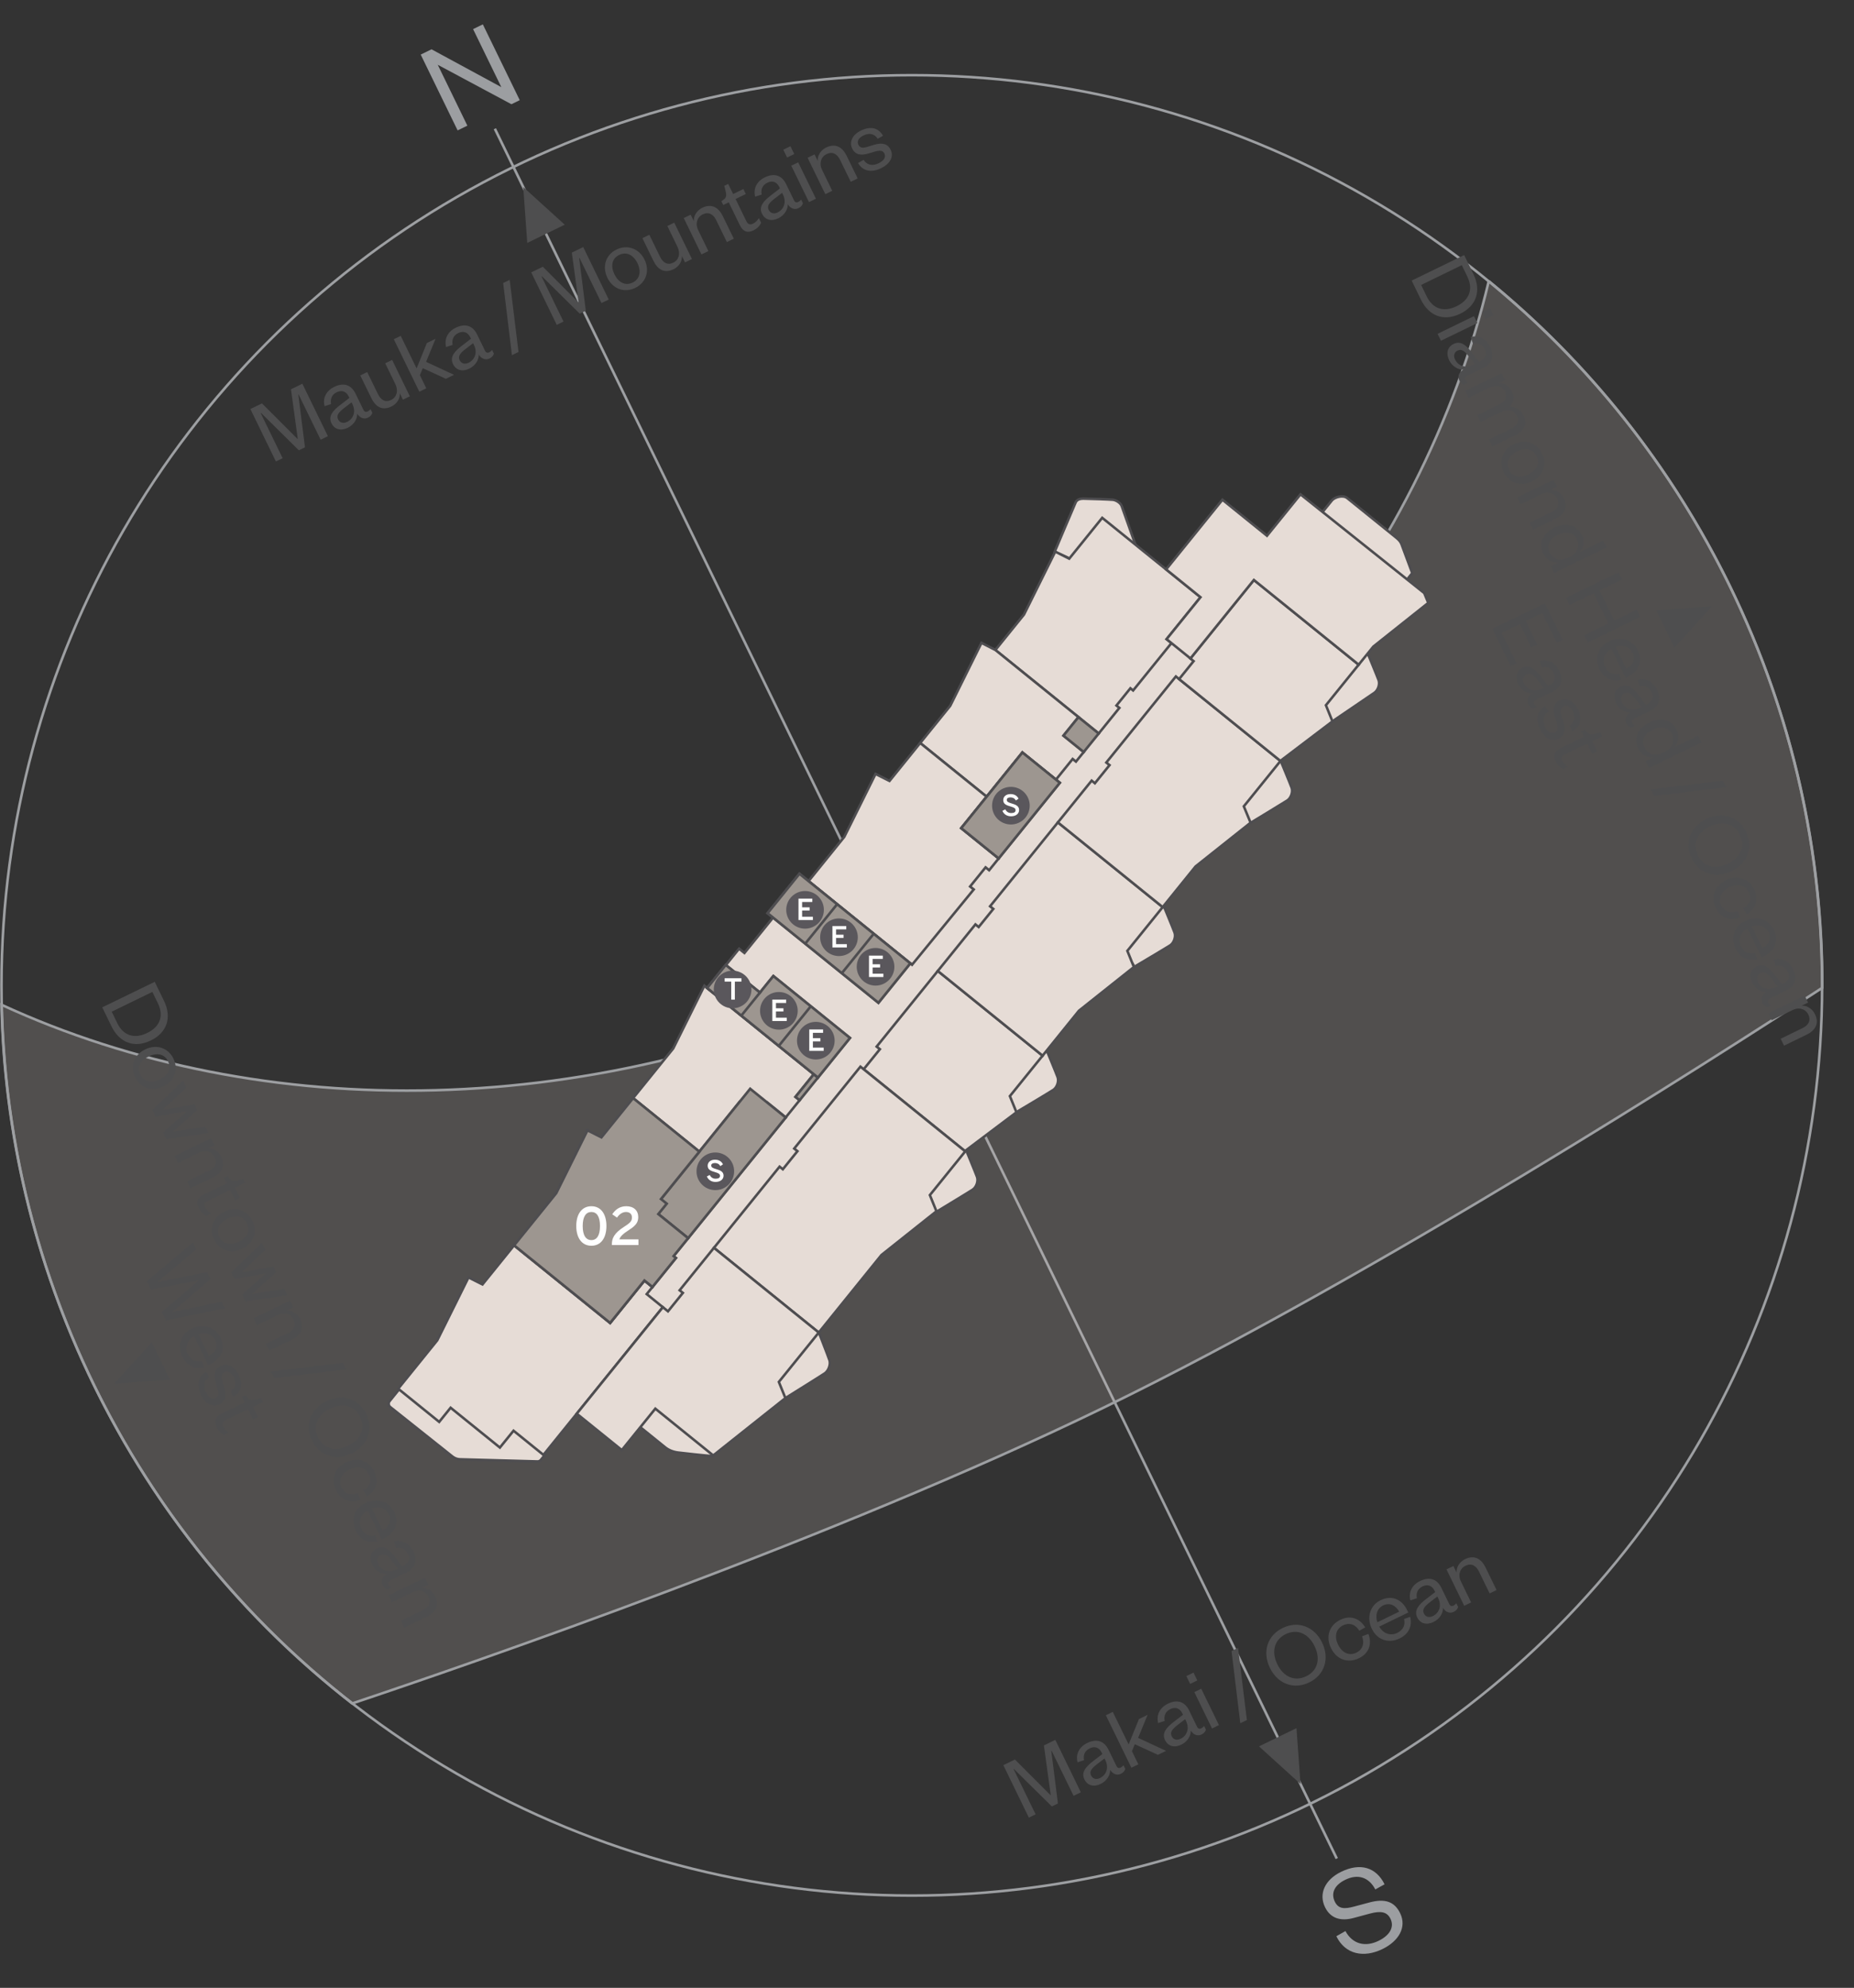 <?xml version="1.0" encoding="UTF-8"?><svg xmlns="http://www.w3.org/2000/svg" viewBox="0 0 720.35 772.44"><rect x="0" y="0" width="720.35" height="772.44" fill="#333333" stroke="none"/><g id="h"><circle cx="354.27" cy="382.9" r="353.69" style="fill:none; stroke:#9d9fa2; stroke-miterlimit:10;"/><line x1="192.27" y1="50.02" x2="519.39" y2="722.2" style="fill:none; stroke:#9d9fa2; stroke-miterlimit:10;"/><path d="m578.44,109.24c-25.71,108.39-106.74,210.62-226.49,268.9-119.75,58.28-250.19,58.96-351.35,12.31,1.03,49.57,12.52,99.72,35.64,147.22,24.46,50.26,59.27,92.11,100.59,124.26,45.76-15.32,187.59-64.15,292.1-115.01,105.07-51.13,237.57-136.01,279.08-163.07.18-52.33-11.27-105.5-35.72-155.73-23.12-47.51-55.49-87.5-93.86-118.89Z" style="fill:#c8c0bb; opacity:.2;"/><path d="m578.44,109.24c-25.71,108.39-106.74,210.62-226.49,268.9-119.75,58.28-250.19,58.96-351.35,12.31,1.03,49.57,12.52,99.72,35.64,147.22,24.46,50.26,59.27,92.11,100.59,124.26,45.76-15.32,187.59-64.15,292.1-115.01,105.07-51.13,237.57-136.01,279.08-163.07.18-52.33-11.27-105.5-35.72-155.73-23.12-47.51-55.49-87.5-93.86-118.89Z" style="fill:none; stroke:#9d9fa2; stroke-miterlimit:10;"/><path d="m198.97,535.88l-43.34,3.31-4.26,5.27c-.56.7-.45,1.72.25,2.28l24.19,19.25c.83.66,1.86,1.04,2.92,1.07l30.11.83c.5.01.99-.21,1.3-.6l1.93-2.39-13.11-29.02Z" style="fill:#e6dcd6; stroke:#4e4d50; stroke-miterlimit:10; stroke-width:.98px;"/><path d="m441.39,212.32s-5.14-14.43-5.57-15.67-2.2-2.33-3.44-2.45-8.97-.39-10.19-.39c-1.22,0-3.46-.37-4.3,1.5-.84,1.86-8.1,19.07-8.1,19.07l14.87,6.74,16.73-8.8Z" style="fill:#e6dcd6; stroke:#4e4d50; stroke-miterlimit:10; stroke-width:.98px;"/><path d="m546.12,225.91l2.59-3.21s-3.76-10.11-4.11-11.06c-.34-.94-.85-1.68-2.05-2.65-1.2-.97-17.45-14.1-19.12-15.45-1.67-1.35-4.92-.33-5.95.94-1.03,1.27-5.24,6.48-5.24,6.48l33.88,24.95Z" style="fill:#e6dcd6; stroke:#4e4d50; stroke-miterlimit:10; stroke-width:.98px;"/><path d="m305.19,543.26s13.77-8.58,15.25-9.59c1.48-1.01,2.37-3.48,1.83-5.13-.54-1.65-4.34-11.34-4.34-11.34l-21.2,18.56,8.47,7.51Z" style="fill:#e6dcd6; stroke:#4e4d50; stroke-miterlimit:10; stroke-width:.98px;"/><path d="m363.96,470.81s12.54-7.59,13.97-8.54,2.25-3.32,1.68-4.94c-.57-1.61-4.53-11.12-4.53-11.12l-20.37,17.53,9.25,7.06Z" style="fill:#e6dcd6; stroke:#4e4d50; stroke-miterlimit:10; stroke-width:.98px;"/><path d="m394.96,432.13s12.87-7.66,14.29-8.61c1.43-.95,2.25-3.32,1.68-4.94-.57-1.61-4.53-11.12-4.53-11.12l-20.37,17.53,8.92,7.14Z" style="fill:#e6dcd6; stroke:#4e4d50; stroke-miterlimit:10; stroke-width:.98px;"/><path d="m440.18,374.64l.5,1.08s12.58-7.45,14-8.39c1.43-.95,2.25-3.32,1.68-4.94-.57-1.61-4.53-11.12-4.53-11.12l-20.37,17.53,8.71,5.84Z" style="fill:#e6dcd6; stroke:#4e4d50; stroke-miterlimit:10; stroke-width:.98px;"/><path d="m485.81,319.8s12.94-7.82,14.36-8.76,2.25-3.32,1.68-4.94-4.53-11.12-4.53-11.12l-20.37,17.53,8.86,7.29Z" style="fill:#e6dcd6; stroke:#4e4d50; stroke-miterlimit:10; stroke-width:.98px;"/><path d="m517.62,280.35s14.92-10.16,16.34-11.11c1.43-.95,2.25-3.32,1.68-4.94-.57-1.61-4.53-11.12-4.53-11.12l-20.37,17.53,6.87,9.63Z" style="fill:#e6dcd6; stroke:#4e4d50; stroke-miterlimit:10; stroke-width:.98px;"/><path d="m246.49,552.74l11.96,9.67c1.28,1.03,2.94,1.75,4.96,2.02,1.69.22,10.6,1.2,13.32,1.39.54.04.67-1.17.67-1.17l-23.84-23.72-7.07,11.82Z" style="fill:#e6dcd6; stroke:#4e4d50; stroke-miterlimit:10; stroke-width:.98px;"/><polygon points="302.22 354.25 289.24 370.32 287.17 368.64 274.79 383.96 235.96 509.21 258.48 530.9 487.4 255.67 433.84 228.59 322.25 344.67 302.22 354.25" style="fill:#e6dcd6; stroke:#4e4d50; stroke-miterlimit:10; stroke-width:.98px;"/><rect x="249.26" y="443.23" width="60.3" height="17.75" transform="translate(-247.83 385.19) rotate(-51.05)" style="fill:#e6dcd6; stroke:#4e4d50; stroke-miterlimit:10; stroke-width:.98px;"/><polygon points="175.08 547.02 194.23 562.5 199.53 555.95 211.15 565.35 257.54 507.95 251.27 502.87 253.5 500.11 250.39 497.59 237.07 514.07 199.75 483.9 187.46 499.11 182.03 496.38 169.89 520.83 154.7 539.63 170.64 552.52 175.08 547.02" style="fill:#e6dcd6; stroke:#4e4d50; stroke-miterlimit:10; stroke-width:.98px;"/><polygon points="250.39 497.59 253.5 500.11 262.62 488.83 261.72 488.1 267.36 481.13 255.79 471.77 259.06 467.73 256.83 465.92 271.72 447.51 245.98 426.7 233.67 441.94 228.25 439.21 216.11 463.66 199.74 483.91 237.06 514.08 250.39 497.59" style="fill:#e6dcd6; stroke:#4e4d50; stroke-miterlimit:10; stroke-width:.98px;"/><polygon points="273.67 383.05 261.58 407.41 245.98 426.7 271.72 447.51 287.37 428.14 294.03 433.53 298.14 428.44 305.28 434.21 310.68 427.53 309.07 426.23 316.19 417.42 273.67 383.05" style="fill:#e6dcd6; stroke:#4e4d50; stroke-miterlimit:10; stroke-width:.98px;"/><polygon points="434.92 275.08 433.78 274.15 439.2 267.45 440.26 268.31 455.15 249.9 453.26 248.37 466.44 232.06 428.25 201.22 415.43 217.09 410 214.36 397.86 238.81 386.74 252.57 426.89 285.02 434.92 275.08" style="fill:#e6dcd6; stroke:#4e4d50; stroke-miterlimit:10; stroke-width:.98px;"/><polygon points="397.23 292.41 410.28 302.95 416.77 294.92 418.05 295.95 421.07 292.22 413.2 285.86 419.02 278.66 386.74 252.57 381.34 249.81 369.2 274.27 357.53 288.71 383.35 309.58 397.23 292.41" style="fill:#e6dcd6; stroke:#4e4d50; stroke-miterlimit:10; stroke-width:.98px;"/><polygon points="357.52 288.72 345.6 303.46 340.18 300.74 328.04 325.19 314.14 342.39 354.36 374.9 378.34 345.62 376.92 344.48 382.94 337.03 384.32 338.15 388.03 333.57 373.47 321.8 383.35 309.59 357.52 288.72" style="fill:#e6dcd6; stroke:#4e4d50; stroke-miterlimit:10; stroke-width:.98px;"/><polygon points="340.61 406.69 341.87 407.7 335.58 415.49 374.92 447.29 394.93 432.22 392.38 425.93 405.08 410.23 364.37 377.3 340.61 406.69" style="fill:#e6dcd6; stroke:#4e4d50; stroke-miterlimit:10; stroke-width:.98px;"/><polygon points="384.68 352.17 385.94 353.19 380.25 360.23 378.99 359.21 364.37 377.3 405.09 410.22 419.2 392.76 440.56 375.77 438.02 369.48 451.75 352.49 411.03 319.57 384.68 352.17" style="fill:#e6dcd6; stroke:#4e4d50; stroke-miterlimit:10; stroke-width:.98px;"/><polygon points="308.58 446.31 309.84 447.33 304.16 454.36 302.9 453.34 277.39 484.89 318.12 517.81 342.48 487.67 363.84 470.68 361.29 464.39 375.03 447.4 334.31 414.48 308.58 446.31" style="fill:#e6dcd6; stroke:#4e4d50; stroke-miterlimit:10; stroke-width:.98px;"/><polygon points="429.84 296.31 431.1 297.32 425.41 304.36 424.15 303.34 411.03 319.57 451.75 352.49 464.53 336.68 485.9 319.69 483.27 313.33 497.51 295.71 456.87 262.86 429.84 296.31" style="fill:#e6dcd6; stroke:#4e4d50; stroke-miterlimit:10; stroke-width:.98px;"/><polygon points="462.51 255.89 463.76 256.91 458.13 263.88 497.48 295.68 517.71 280.32 515.17 274.04 527.89 258.3 487.18 225.36 462.51 255.89" style="fill:#e6dcd6; stroke:#4e4d50; stroke-miterlimit:10; stroke-width:.98px;"/><polygon points="264.06 501.38 265.32 502.4 259.54 509.56 257.55 507.95 224.09 549.34 241.6 563.49 254.62 547.38 277.12 565.57 305.16 543.28 302.61 536.99 318.12 517.81 277.39 484.89 264.06 501.38" style="fill:#e6dcd6; stroke:#4e4d50; stroke-miterlimit:10; stroke-width:.98px;"/><polygon points="505.29 192.09 492.27 208.18 474.96 194.19 453.08 221.26 466.44 232.07 453.26 248.37 462.53 255.86 487.18 225.37 527.9 258.28 533.58 251.26 554.94 234.27 553.36 230.45 505.29 192.09" style="fill:#e6dcd6; stroke:#4e4d50; stroke-miterlimit:10; stroke-width:.98px;"/><rect x="373.73" y="303.63" width="37.8" height="18.71" transform="translate(-97.6 421.58) rotate(-51.05)" style="fill:#e6dcd6; stroke:#4e4d50; stroke-miterlimit:10; stroke-width:.98px;"/><rect x="316.11" y="336.91" width="19.7" height="55.38" transform="translate(-162.5 388.89) rotate(-51.05)" style="fill:#e6dcd6; stroke:#4e4d50; stroke-miterlimit:10; stroke-width:.98px;"/><polygon points="295.27 385.7 281.98 374.96 274.74 383.92 317.8 418.73 330.24 403.33 300.47 379.27 295.27 385.7" style="fill:#e6dcd6; stroke:#4e4d50; stroke-miterlimit:10; stroke-width:.98px;"/><line x1="325.25" y1="351.37" x2="312.87" y2="366.69" style="fill:#e6dcd6; stroke:#4e4d50; stroke-miterlimit:10; stroke-width:.98px;"/><line x1="339.46" y1="362.86" x2="327.08" y2="378.17" style="fill:#e6dcd6; stroke:#4e4d50; stroke-miterlimit:10; stroke-width:.98px;"/><line x1="302.58" y1="406.42" x2="315.02" y2="391.03" style="fill:#e6dcd6; stroke:#4e4d50; stroke-miterlimit:10; stroke-width:.98px;"/><line x1="295.83" y1="385.01" x2="288.24" y2="394.4" style="fill:#e6dcd6; stroke:#4e4d50; stroke-miterlimit:10; stroke-width:.98px;"/><rect x="249.26" y="443.23" width="60.3" height="17.75" transform="translate(-247.83 385.19) rotate(-51.05)" style="fill:#9d9690; stroke:#4e4d50; stroke-miterlimit:10;"/><rect x="307.77" y="421.44" width="11.32" height="2.08" transform="translate(-212.16 400.65) rotate(-51.05)" style="fill:#9d9690; stroke:#4e4d50; stroke-miterlimit:10;"/><rect x="373.73" y="303.63" width="37.8" height="18.71" transform="translate(-97.6 421.58) rotate(-51.05)" style="fill:#9d9690; stroke:#4e4d50; stroke-miterlimit:10;"/><rect x="415.41" y="280.38" width="9.26" height="10.12" transform="translate(-66 432.67) rotate(-51.05)" style="fill:#9d9690; stroke:#4e4d50; stroke-miterlimit:10;"/><rect x="316.11" y="336.91" width="19.7" height="55.38" transform="translate(-162.5 388.89) rotate(-51.05)" style="fill:#9d9690; stroke:#4e4d50; stroke-miterlimit:10;"/><polygon points="295.27 385.7 281.98 374.96 274.74 383.92 317.8 418.73 330.24 403.33 300.47 379.27 295.27 385.7" style="fill:#9d9690; stroke:#4e4d50; stroke-miterlimit:10;"/><line x1="325.25" y1="351.37" x2="312.87" y2="366.69" style="fill:#9d9690; stroke:#4e4d50; stroke-miterlimit:10;"/><line x1="339.46" y1="362.86" x2="327.08" y2="378.17" style="fill:#9d9690; stroke:#4e4d50; stroke-miterlimit:10;"/><line x1="302.58" y1="406.42" x2="315.02" y2="391.03" style="fill:#9d9690; stroke:#4e4d50; stroke-miterlimit:10;"/><line x1="295.83" y1="385.01" x2="288.24" y2="394.4" style="fill:#9d9690; stroke:#4e4d50; stroke-miterlimit:10;"/><path d="m347.5,375.7c-.01,4.04-3.3,7.3-7.34,7.29-4.03-.01-7.3-3.3-7.29-7.34.01-4.04,3.3-7.3,7.34-7.28,4.03.01,7.3,3.3,7.29,7.33Z" style="fill:#5a575c;"/><path d="m333.29,364.22c-.01,4.04-3.3,7.3-7.34,7.29-4.03-.01-7.3-3.3-7.29-7.34.01-4.04,3.3-7.3,7.34-7.28,4.03.01,7.3,3.3,7.29,7.33Z" style="fill:#5a575c;"/><path d="m320.11,353.57c-.01,4.04-3.3,7.3-7.34,7.29-4.03-.01-7.3-3.3-7.29-7.34.01-4.04,3.3-7.3,7.34-7.28,4.03.01,7.3,3.3,7.29,7.33Z" style="fill:#5a575c;"/><path d="m324.29,404.41c-.01,4.04-3.3,7.3-7.34,7.29-4.03-.01-7.3-3.3-7.29-7.34.01-4.04,3.3-7.3,7.34-7.28,4.03.01,7.3,3.3,7.29,7.33Z" style="fill:#5a575c;"/><path d="m309.94,392.81c-.01,4.04-3.3,7.3-7.34,7.29-4.03-.01-7.3-3.3-7.29-7.34.01-4.04,3.3-7.3,7.34-7.28,4.03.01,7.3,3.3,7.29,7.33Z" style="fill:#5a575c;"/><path d="m291.96,384.51c-.01,4.04-3.3,7.3-7.34,7.29-4.03-.01-7.3-3.3-7.29-7.34.01-4.04,3.3-7.3,7.34-7.28,4.03.01,7.3,3.3,7.29,7.33Z" style="fill:#5a575c;"/><path d="m400.08,313.1c-.01,4.04-3.3,7.3-7.34,7.28-4.04-.01-7.3-3.3-7.28-7.34.01-4.04,3.3-7.3,7.34-7.28,4.04.01,7.3,3.3,7.28,7.33Z" style="fill:#5a575c;"/><path d="m285.24,455.18c-.01,4.04-3.3,7.3-7.34,7.28s-7.3-3.3-7.28-7.34c.01-4.04,3.3-7.3,7.34-7.28,4.04.01,7.3,3.3,7.28,7.33Z" style="fill:#5a575c;"/><polygon points="250.39 497.59 253.5 500.11 262.62 488.83 261.72 488.1 267.36 481.13 255.79 471.77 259.06 467.73 256.83 465.92 271.72 447.51 245.98 426.7 233.67 441.94 228.25 439.21 216.11 463.66 199.74 483.91 237.06 514.08 250.39 497.59" style="fill:#9d9690; stroke:#4e4d50; stroke-miterlimit:10;"/><polygon points="58.98 521.58 44.34 537.7 66.06 536.14 58.98 521.58" style="fill:#4e4e4f;"/><polygon points="219.42 87.31 203.3 72.68 204.86 94.39 219.42 87.31" style="fill:#4e4e4f;"/><polygon points="489.17 678.61 505.3 693.24 503.73 671.52 489.17 678.61" style="fill:#4e4e4f;"/><polygon points="643.47 237.14 665.19 235.57 650.56 251.69 643.47 237.14" style="fill:#4e4e4f;"/></g><g id="i"><path d="m337.63,379.64v-8.31h5.37v1.3h-3.96v2.07h2.91v1.25h-2.91v2.42h4.19v1.28h-5.59Z" style="fill:#fff;"/><path d="m323.43,368.15v-8.31h5.37v1.3h-3.96v2.07h2.91v1.25h-2.91v2.42h4.19v1.28h-5.59Z" style="fill:#fff;"/><path d="m310.24,357.5v-8.31h5.37v1.3h-3.96v2.07h2.91v1.25h-2.91v2.42h4.19v1.28h-5.59Z" style="fill:#fff;"/><path d="m314.43,408.35v-8.31h5.37v1.3h-3.96v2.07h2.91v1.25h-2.91v2.42h4.19v1.28h-5.59Z" style="fill:#fff;"/><path d="m300.08,396.74v-8.31h5.37v1.3h-3.96v2.07h2.91v1.25h-2.91v2.42h4.19v1.28h-5.59Z" style="fill:#fff;"/><path d="m284.11,388.44v-7.01h-2.56v-1.3h6.52v1.3h-2.56v7.01h-1.4Z" style="fill:#fff;"/><path d="m389.49,315.07l1.11-.58c.49.98,1.26,1.45,2.29,1.45s1.7-.33,1.7-1.08-.52-1.06-1.89-1.46c-1.61-.47-2.9-.91-2.9-2.49,0-1.42,1.16-2.35,2.84-2.35s2.61.81,3.11,1.79l-1.02.71c-.49-.83-1.2-1.21-2.1-1.21s-1.45.34-1.45.94c0,.77.59,1.03,1.95,1.44,1.57.46,2.83.98,2.83,2.54,0,1.36-1.16,2.43-3.13,2.43-1.65,0-2.82-.85-3.35-2.11Z" style="fill:#fff;"/><path d="m274.65,457.15l1.11-.58c.49.98,1.26,1.45,2.29,1.45s1.7-.33,1.7-1.08-.52-1.05-1.89-1.46c-1.61-.47-2.9-.91-2.9-2.49,0-1.41,1.16-2.35,2.84-2.35s2.61.81,3.11,1.79l-1.02.71c-.49-.83-1.2-1.21-2.1-1.21s-1.45.34-1.45.94c0,.78.6,1.03,1.96,1.44,1.57.46,2.83.98,2.83,2.54,0,1.36-1.16,2.43-3.13,2.43-1.65,0-2.82-.85-3.35-2.11Z" style="fill:#fff;"/><path d="m223.9,476.4c0-4.62,2.16-7.68,5.88-7.68s5.84,3.06,5.84,7.68-2.12,7.68-5.84,7.68-5.88-3.06-5.88-7.68Zm9.22,0c0-3.7-1.26-5.44-3.34-5.44s-3.38,1.74-3.38,5.44,1.28,5.48,3.38,5.48,3.34-1.78,3.34-5.48Z" style="fill:#fff;"/><path d="m237.74,483.8v-.32c0-2.14.74-4.2,4.64-6.7,2.26-1.46,3.16-2.16,3.16-3.68,0-1.38-.92-2.14-2.32-2.14-1.3,0-2.56.8-3.48,2.18l-1.86-1.28c1.2-1.84,2.92-3.14,5.46-3.14,2.9,0,4.64,1.68,4.64,4.2,0,1.8-.66,3.16-3.5,4.96-2.36,1.5-3.56,2.66-3.82,3.72h7.4v2.2h-10.32Z" style="fill:#fff;"/><path d="m194.78,33.85l-10.97-22.54,3.79-1.84,14.34,29.46-3.23,1.57-28.63-15.33,11.51,23.66-3.79,1.84-14.34-29.46,4.21-2.05,27.1,14.69Z" style="fill:#9c9ea1;"/><path d="m60.12,381.51l3.59,7.38c3.12,6.41,1.27,12.31-5.11,15.42-6.38,3.1-12.16.92-15.28-5.49l-3.59-7.38,20.39-9.92Zm-14.58,16.02c2.43,4.98,6.7,6.27,11.65,3.86,4.95-2.41,6.57-6.56,4.15-11.55l-2.14-4.4-15.79,7.69,2.14,4.4Z" style="fill:#4e4e4f;"/><path d="m52.46,418.59c-2.02-4.14-.46-8.67,3.95-10.81,4.4-2.14,8.96-.6,10.97,3.55,2.03,4.18.45,8.75-3.95,10.89-4.4,2.14-8.94.55-10.97-3.63Zm2.07-1.01c1.4,2.88,4.42,3.41,7.56,1.88,3.17-1.54,4.59-4.23,3.18-7.11-1.39-2.85-4.36-3.36-7.53-1.82-3.14,1.53-4.6,4.2-3.21,7.05Z" style="fill:#4e4e4f;"/><path d="m67.4,439.58l.06.13,12.3-1.94,1.21,2.49-16.33,2.38-1.26-2.59,9.09-8.14-.06-.13-12,2.16-1.26-2.59,11.94-11.41,1.31,2.69-9.09,8.55.06.13,12.16-2.24,1.1,2.27-9.23,8.25Z" style="fill:#4e4e4f;"/><path d="m69.16,451.9l-1.31-2.69,14.14-6.88,1.31,2.69-2.52,1.23c2.04-.16,4.17,1.17,5.2,3.28,1.8,3.69.06,6.38-3.24,7.98l-8.77,4.27-1.31-2.69,8.54-4.16c2.36-1.15,3.3-3.01,2.21-5.24-1.04-2.14-3.54-3-6.13-1.74l-8.12,3.95Z" style="fill:#4e4e4f;"/><path d="m88.1,459.82l-1.04-2.14,1.46-.71.6.83c.9,1.2,1.69,1.18,3.21.84l2.18-.54.74,1.52-3.92,1.91,1.94,3.98-1.94.94-1.94-3.98-8.58,4.17c-1.26.61-1.59,1.42-.99,2.65.44.91,1.29,1.66,2.13,2.24l-1.81.88c-1.28-.66-2.21-1.49-2.96-3.04-.98-2.01-.73-3.89,2.02-5.23l8.9-4.33Z" style="fill:#4e4e4f;"/><path d="m83.15,481.64c-2.02-4.14-.45-8.67,3.95-10.81,4.4-2.14,8.96-.6,10.97,3.55,2.03,4.17.45,8.75-3.95,10.89-4.4,2.14-8.94.55-10.97-3.63Zm2.07-1.01c1.4,2.88,4.42,3.41,7.56,1.88,3.17-1.54,4.58-4.23,3.18-7.11-1.39-2.85-4.36-3.36-7.53-1.82-3.14,1.53-4.6,4.2-3.21,7.05Z" style="fill:#4e4e4f;"/><path d="m98.09,502.64l.06.13,12.3-1.94,1.21,2.49-16.33,2.38-1.26-2.59,9.09-8.14-.06-.13-12,2.16-1.26-2.59,11.94-11.41,1.31,2.69-9.09,8.55.06.13,12.16-2.24,1.1,2.27-9.23,8.25Z" style="fill:#4e4e4f;"/><path d="m99.84,514.96l-1.31-2.69,14.14-6.88,1.31,2.69-2.52,1.23c2.05-.16,4.17,1.17,5.2,3.28,1.79,3.69.06,6.38-3.24,7.98l-8.77,4.27-1.31-2.69,8.54-4.16c2.36-1.15,3.3-3.01,2.21-5.24-1.04-2.13-3.54-3-6.13-1.74l-8.12,3.95Z" style="fill:#4e4e4f;"/><path d="m133.33,529.57l1.23,2.52-28.03,3.43-1.24-2.56,28.05-3.4Z" style="fill:#4e4e4f;"/><path d="m121.16,559.75c-2.9-5.96-.62-12.23,5.65-15.28s12.62-.98,15.51,4.98c2.88,5.92.62,12.23-5.65,15.28-6.28,3.06-12.63.94-15.51-4.98Zm18.77-9.14c-2.14-4.4-6.73-5.69-11.72-3.26-4.98,2.43-6.8,6.83-4.66,11.23,2.14,4.4,6.72,5.66,11.7,3.23s6.82-6.8,4.68-11.2Z" style="fill:#4e4e4f;"/><path d="m145.49,571.81c2.02,4.14.32,7.73-2.94,9.68l-1.31-2.28c2.38-1.44,3.34-3.75,2.06-6.37-1.29-2.65-4.21-3.47-7.48-1.88-3.27,1.59-4.43,4.4-3.13,7.05,1.28,2.62,3.78,3.24,6.38,2.26l.92,2.47c-3.57,1.38-7.41.48-9.43-3.66-2.08-4.27-.58-8.68,3.92-10.87s8.93-.66,11,3.61Z" style="fill:#4e4e4f;"/><path d="m146.65,598.95c-3.57.9-6.67-.55-8.39-4.08-2.05-4.21-.7-8.67,3.71-10.81,4.47-2.17,9.17-.66,11.15,3.42,2.19,4.5.1,8.36-3.75,10.23l-1.04.5-5.48-11.26c-2.75,1.5-3.7,4.4-2.47,6.93,1.15,2.36,2.98,3.24,5.44,2.71l.83,2.36Zm1.99-4.29c2.27-1.18,3.72-3.53,2.43-6.19-1.24-2.56-4.04-3.12-6.54-2.26l4.11,8.45Z" style="fill:#4e4e4f;"/><path d="m151.57,614.17c-.74.36-.9.96-.56,1.64.16.32.51.79.92,1.07l-1.46.71c-.72-.25-1.36-.66-1.9-1.76-.71-1.46-.11-3.11,1.56-4.12-2.01.06-4.3-1.27-5.47-3.67-1.29-2.65-.7-5.14,1.76-6.34,2.69-1.31,4.86.44,7.21,3.54l2.64,3.44.58-.28c1.94-.95,2.59-2.66,1.63-4.64-.99-2.04-2.72-2.56-4.6-2.21l-.83-2.52c2.91-.77,5.89.42,7.51,3.75,1.73,3.56.94,6.55-2.65,8.29l-6.34,3.09Zm2.98-4.65l-2.19-2.86c-1.59-2.03-2.78-3.17-4.43-2.37-1.2.58-1.77,1.87-.99,3.48,1.21,2.49,4.02,3.49,6.9,2.09l.71-.35Z" style="fill:#4e4e4f;"/><path d="m152.25,622.65l-1.31-2.69,14.14-6.88,1.31,2.69-2.53,1.23c2.05-.16,4.17,1.17,5.2,3.28,1.8,3.69.06,6.38-3.24,7.98l-8.77,4.27-1.31-2.69,8.54-4.16c2.36-1.15,3.3-3.01,2.21-5.24-1.04-2.14-3.54-3-6.13-1.74l-8.12,3.95Z" style="fill:#4e4e4f;"/><path d="m67.06,509.73l.06.13,18.99-4.08,1.28,2.62-22.93,4.71-1.59-3.27,14.22-12.16-.06-.13-18.39,3.59-1.58-3.24,17.85-15.14,1.32,2.72-14.82,12.5.06.13,19.05-3.79,1.28,2.62-14.76,12.78Z" style="fill:#4e4e4f;"/><path d="m79.2,531.21c-3.57.9-6.68-.56-8.39-4.08-2.05-4.21-.7-8.67,3.71-10.81,4.47-2.17,9.17-.66,11.15,3.42,2.19,4.5.1,8.36-3.75,10.23l-1.04.5-5.48-11.26c-2.75,1.5-3.7,4.4-2.47,6.93,1.15,2.36,2.98,3.24,5.44,2.71l.83,2.36Zm1.99-4.29c2.27-1.18,3.72-3.53,2.43-6.19-1.25-2.56-4.04-3.12-6.54-2.26l4.11,8.45Z" style="fill:#4e4e4f;"/><path d="m81.3,535.19c-2.03,1.35-2.5,3.42-1.3,5.88.95,1.94,2.3,2.92,3.73,2.23,1.33-.65,1.32-1.8.8-3.71l-.76-2.55c-.85-2.91-.51-5.08,1.92-6.26,2.59-1.26,5.41.09,7.02,3.39,1.81,3.72,1.13,6.77-2.02,8.59l-1.17-2.07c2.04-1.39,2.39-3.24,1.24-5.6-.87-1.78-2.24-2.55-3.54-1.92-1.17.57-1.4,1.56-.95,3.14l.87,2.86c.9,3.08.65,5.29-1.91,6.53-2.82,1.37-5.55-.38-7.16-3.68-1.72-3.53-1.37-7.02,2-8.98l1.25,2.15Z" style="fill:#4e4e4f;"/><path d="m95.06,544.95l-1.04-2.14,1.46-.71.6.83c.91,1.2,1.69,1.18,3.21.84l2.18-.54.74,1.52-3.92,1.91,1.94,3.98-1.94.95-1.94-3.98-8.58,4.17c-1.26.61-1.59,1.42-.99,2.65.44.91,1.29,1.66,2.13,2.24l-1.81.88c-1.28-.66-2.21-1.49-2.96-3.04-.98-2.01-.73-3.89,2.02-5.23l8.9-4.33Z" style="fill:#4e4e4f;"/><path d="m116.13,174.99l-14.72-14.54-.13.06,8.54,17.54-2.62,1.28-9.92-20.39,4.5-2.19,13.81,13.82.1-.05-2.64-19.25,4.43-2.16,9.92,20.39-2.82,1.37-8.54-17.54-.13.06,2.58,20.44-2.36,1.15Z" style="fill:#4e4e4f;"/><path d="m141.25,159.32c.36.74.96.89,1.64.56.32-.16.79-.51,1.07-.92l.71,1.46c-.25.72-.66,1.36-1.76,1.9-1.46.71-3.11.11-4.12-1.56.06,2.01-1.27,4.3-3.67,5.47-2.65,1.29-5.14.7-6.34-1.76-1.31-2.69.44-4.86,3.54-7.21l3.44-2.64-.28-.58c-.95-1.94-2.66-2.59-4.64-1.63-2.04.99-2.56,2.73-2.21,4.6l-2.52.83c-.77-2.91.42-5.89,3.75-7.51,3.56-1.73,6.55-.94,8.29,2.65l3.09,6.34Zm-4.65-2.98l-2.86,2.19c-2.03,1.59-3.17,2.78-2.37,4.43.58,1.2,1.86,1.78,3.48.99,2.49-1.21,3.49-4.02,2.09-6.9l-.35-.71Z" style="fill:#4e4e4f;"/><path d="m149.67,141.17l2.69-1.31,6.88,14.14-2.69,1.31-1.21-2.49c.14,2.01-1.09,4.09-3.23,5.13-3.69,1.8-6.23.03-7.84-3.27l-4.29-8.8,2.69-1.31,4.16,8.54c1.15,2.36,2.93,3.38,5.16,2.29,2.1-1.02,2.9-3.49,1.63-6.12l-3.95-8.12Z" style="fill:#4e4e4f;"/><path d="m165.62,150.9l-2.69,1.31-9.92-20.39,2.69-1.31,6.16,12.66,4-9.88,3.37-1.64-3.69,8.96,10.86,5.04-3.17,1.54-8.97-4.12-1.12,2.71,2.49,5.11Z" style="fill:#4e4e4f;"/><path d="m188.48,136.33c.36.74.96.9,1.64.56.32-.16.79-.51,1.07-.92l.71,1.46c-.25.72-.66,1.36-1.76,1.9-1.46.71-3.11.11-4.12-1.56.06,2.01-1.27,4.3-3.67,5.47-2.65,1.29-5.14.7-6.34-1.76-1.31-2.69.44-4.86,3.54-7.21l3.44-2.64-.28-.58c-.95-1.94-2.66-2.59-4.64-1.63-2.04.99-2.56,2.73-2.21,4.6l-2.52.83c-.77-2.91.42-5.89,3.75-7.51,3.56-1.73,6.55-.94,8.29,2.65l3.09,6.34Zm-4.65-2.98l-2.86,2.19c-2.03,1.59-3.17,2.78-2.37,4.43.58,1.2,1.86,1.78,3.48.99,2.49-1.21,3.49-4.02,2.09-6.9l-.35-.71Z" style="fill:#4e4e4f;"/><path d="m195.51,109.97l2.52-1.23,3.43,28.03-2.56,1.24-3.4-28.05Z" style="fill:#4e4e4f;"/><path d="m225.25,121.88l-14.72-14.53-.13.06,8.54,17.54-2.62,1.28-9.92-20.39,4.5-2.19,13.81,13.82.1-.05-2.64-19.25,4.43-2.16,9.92,20.39-2.82,1.37-8.54-17.54-.13.06,2.58,20.44-2.36,1.15Z" style="fill:#4e4e4f;"/><path d="m246.8,111.88c-4.14,2.02-8.67.46-10.81-3.95-2.14-4.4-.6-8.96,3.55-10.97,4.17-2.03,8.75-.45,10.89,3.95,2.14,4.4.55,8.94-3.63,10.97Zm-1.01-2.07c2.88-1.4,3.41-4.42,1.88-7.56-1.54-3.17-4.23-4.59-7.11-3.18-2.85,1.39-3.36,4.36-1.82,7.53,1.53,3.14,4.2,4.6,7.05,3.21Z" style="fill:#4e4e4f;"/><path d="m259.28,87.83l2.69-1.31,6.88,14.14-2.69,1.31-1.21-2.49c.14,2.01-1.09,4.09-3.23,5.13-3.69,1.8-6.23.03-7.84-3.27l-4.28-8.8,2.69-1.31,4.16,8.54c1.15,2.36,2.93,3.38,5.16,2.29,2.1-1.02,2.9-3.49,1.63-6.12l-3.95-8.12Z" style="fill:#4e4e4f;"/><path d="m275.23,97.56l-2.69,1.31-6.88-14.14,2.69-1.31,1.23,2.52c-.15-2.04,1.17-4.17,3.28-5.2,3.69-1.8,6.38-.06,7.98,3.24l4.27,8.77-2.69,1.31-4.16-8.54c-1.15-2.36-3.01-3.3-5.24-2.21-2.14,1.04-3,3.54-1.74,6.13l3.95,8.12Z" style="fill:#4e4e4f;"/><path d="m283.14,78.62l-2.14,1.04-.71-1.46.83-.6c1.2-.9,1.18-1.69.84-3.21l-.54-2.18,1.52-.74,1.91,3.92,3.98-1.94.95,1.94-3.98,1.94,4.17,8.58c.61,1.26,1.42,1.59,2.65.99.91-.44,1.66-1.29,2.24-2.13l.88,1.81c-.66,1.28-1.49,2.2-3.04,2.96-2.01.98-3.89.73-5.23-2.02l-4.33-8.9Z" style="fill:#4e4e4f;"/><path d="m308.54,77.91c.36.74.96.89,1.64.56.32-.16.79-.51,1.07-.92l.71,1.46c-.25.72-.66,1.36-1.76,1.9-1.46.71-3.11.11-4.12-1.56.06,2.01-1.27,4.3-3.67,5.47-2.65,1.29-5.14.7-6.34-1.76-1.31-2.69.44-4.86,3.54-7.21l3.44-2.64-.28-.58c-.95-1.94-2.66-2.59-4.63-1.63-2.04.99-2.56,2.73-2.21,4.6l-2.52.83c-.77-2.91.42-5.89,3.75-7.51,3.56-1.73,6.55-.94,8.29,2.65l3.09,6.34Zm-4.65-2.98l-2.86,2.19c-2.03,1.59-3.17,2.78-2.37,4.43.58,1.2,1.86,1.78,3.48.99,2.49-1.21,3.49-4.02,2.09-6.9l-.35-.71Z" style="fill:#4e4e4f;"/><path d="m304.34,58.17l2.78-1.35,1.48,3.04-2.78,1.35-1.48-3.04Zm5.79,4.91l6.88,14.14-2.69,1.31-6.88-14.14,2.69-1.31Z" style="fill:#4e4e4f;"/><path d="m323.36,74.14l-2.69,1.31-6.88-14.14,2.69-1.31,1.23,2.52c-.16-2.05,1.17-4.17,3.28-5.2,3.69-1.8,6.38-.06,7.98,3.24l4.27,8.77-2.69,1.31-4.16-8.54c-1.15-2.36-3.01-3.3-5.24-2.21-2.14,1.04-3,3.54-1.74,6.13l3.95,8.12Z" style="fill:#4e4e4f;"/><path d="m335.53,62.13c1.35,2.03,3.42,2.5,5.88,1.3,1.94-.95,2.92-2.3,2.23-3.73-.65-1.33-1.8-1.32-3.71-.8l-2.55.76c-2.91.85-5.08.51-6.26-1.92-1.26-2.59.09-5.41,3.39-7.01,3.72-1.81,6.77-1.13,8.59,2.02l-2.07,1.17c-1.39-2.04-3.24-2.38-5.61-1.24-1.78.87-2.55,2.24-1.92,3.54.57,1.16,1.56,1.4,3.15.95l2.86-.87c3.08-.9,5.29-.65,6.53,1.9,1.37,2.82-.38,5.55-3.68,7.16-3.53,1.72-7.02,1.37-8.98-2l2.15-1.25Z" style="fill:#4e4e4f;"/><path d="m408.68,701.95l-14.72-14.53-.13.06,8.54,17.54-2.62,1.28-9.92-20.39,4.5-2.19,13.81,13.82.1-.05-2.64-19.25,4.43-2.16,9.92,20.39-2.82,1.37-8.54-17.54-.13.06,2.58,20.44-2.36,1.15Z" style="fill:#4e4e4f;"/><path d="m433.8,686.28c.36.75.96.9,1.64.57.32-.16.79-.51,1.07-.92l.71,1.46c-.25.72-.66,1.36-1.76,1.9-1.46.71-3.11.11-4.12-1.56.06,2.01-1.27,4.3-3.67,5.47-2.65,1.29-5.14.7-6.34-1.76-1.31-2.69.44-4.86,3.54-7.21l3.44-2.64-.28-.58c-.94-1.94-2.66-2.59-4.63-1.63-2.04.99-2.56,2.73-2.21,4.6l-2.52.83c-.77-2.91.42-5.89,3.75-7.51,3.56-1.73,6.55-.94,8.3,2.65l3.09,6.34Zm-4.65-2.98l-2.86,2.19c-2.03,1.59-3.17,2.78-2.37,4.43.58,1.2,1.87,1.78,3.48.99,2.49-1.21,3.49-4.02,2.09-6.9l-.35-.71Z" style="fill:#4e4e4f;"/><path d="m442.28,685.6l-2.69,1.31-9.92-20.39,2.69-1.31,6.16,12.66,4-9.87,3.37-1.64-3.69,8.96,10.86,5.04-3.17,1.54-8.97-4.12-1.12,2.71,2.49,5.11Z" style="fill:#4e4e4f;"/><path d="m465.13,671.03c.36.74.96.9,1.64.56.32-.16.79-.51,1.07-.92l.71,1.46c-.25.72-.66,1.36-1.76,1.9-1.46.71-3.11.11-4.12-1.56.06,2.01-1.27,4.3-3.67,5.47-2.65,1.29-5.14.7-6.34-1.76-1.31-2.69.44-4.86,3.54-7.21l3.44-2.64-.28-.58c-.94-1.94-2.66-2.59-4.63-1.63-2.04.99-2.56,2.73-2.21,4.6l-2.52.83c-.77-2.91.42-5.89,3.75-7.51,3.56-1.73,6.55-.94,8.29,2.65l3.09,6.34Zm-4.65-2.98l-2.86,2.19c-2.03,1.59-3.17,2.78-2.37,4.43.58,1.2,1.87,1.78,3.48.99,2.49-1.21,3.49-4.02,2.09-6.9l-.35-.71Z" style="fill:#4e4e4f;"/><path d="m460.94,651.3l2.78-1.35,1.48,3.04-2.78,1.35-1.48-3.04Zm5.79,4.91l6.88,14.14-2.69,1.31-6.88-14.14,2.69-1.31Z" style="fill:#4e4e4f;"/><path d="m478.51,641.58l2.52-1.23,3.43,28.03-2.56,1.25-3.4-28.05Z" style="fill:#4e4e4f;"/><path d="m508.69,653.76c-5.96,2.9-12.23.62-15.28-5.65-3.06-6.28-.98-12.62,4.98-15.51,5.92-2.88,12.23-.62,15.28,5.65,3.06,6.28.94,12.63-4.98,15.51Zm-9.13-18.77c-4.4,2.14-5.69,6.73-3.27,11.71,2.43,4.99,6.83,6.8,11.24,4.66,4.4-2.14,5.66-6.72,3.23-11.7-2.43-4.98-6.8-6.82-11.2-4.67Z" style="fill:#4e4e4f;"/><path d="m520.76,629.43c4.14-2.02,7.73-.32,9.68,2.94l-2.29,1.31c-1.44-2.38-3.75-3.34-6.37-2.07-2.65,1.29-3.47,4.21-1.88,7.48,1.59,3.27,4.4,4.43,7.05,3.13,2.62-1.28,3.24-3.78,2.26-6.38l2.47-.92c1.38,3.57.48,7.41-3.66,9.43-4.27,2.08-8.68.58-10.87-3.92-2.19-4.5-.66-8.93,3.61-11.01Z" style="fill:#4e4e4f;"/><path d="m547.9,628.27c.9,3.57-.55,6.67-4.08,8.39-4.21,2.05-8.67.7-10.81-3.71-2.17-4.47-.66-9.17,3.42-11.15,4.5-2.19,8.36-.1,10.23,3.75l.5,1.04-11.26,5.48c1.5,2.75,4.4,3.7,6.93,2.47,2.36-1.15,3.24-2.98,2.71-5.44l2.36-.83Zm-4.29-2c-1.18-2.27-3.53-3.72-6.19-2.43-2.56,1.24-3.12,4.04-2.26,6.54l8.45-4.11Z" style="fill:#4e4e4f;"/><path d="m563.12,623.35c.36.75.96.9,1.64.57.32-.16.79-.51,1.07-.92l.71,1.46c-.25.72-.66,1.36-1.76,1.9-1.46.71-3.11.11-4.12-1.56.06,2.01-1.27,4.3-3.67,5.47-2.65,1.29-5.14.7-6.34-1.76-1.31-2.69.44-4.86,3.54-7.21l3.44-2.64-.28-.58c-.94-1.94-2.66-2.59-4.63-1.63-2.04.99-2.56,2.72-2.21,4.6l-2.52.83c-.77-2.91.42-5.89,3.75-7.51,3.56-1.73,6.55-.94,8.29,2.65l3.09,6.34Zm-4.65-2.98l-2.86,2.19c-2.03,1.59-3.17,2.78-2.37,4.43.58,1.2,1.86,1.77,3.48.99,2.49-1.21,3.49-4.02,2.09-6.9l-.35-.71Z" style="fill:#4e4e4f;"/><path d="m571.59,622.67l-2.69,1.31-6.88-14.14,2.69-1.31,1.23,2.53c-.16-2.05,1.17-4.17,3.28-5.2,3.69-1.8,6.38-.06,7.98,3.24l4.27,8.77-2.69,1.31-4.16-8.54c-1.15-2.36-3.01-3.3-5.24-2.21-2.14,1.04-3,3.54-1.74,6.13l3.95,8.12Z" style="fill:#4e4e4f;"/><path d="m568.88,99.11l3.59,7.38c3.12,6.41,1.27,12.31-5.11,15.42-6.38,3.1-12.16.92-15.28-5.49l-3.59-7.38,20.39-9.92Zm-14.58,16.02c2.43,4.98,6.69,6.27,11.65,3.86,4.95-2.41,6.57-6.56,4.15-11.55l-2.14-4.4-15.79,7.69,2.14,4.4Z" style="fill:#4e4e4f;"/><path d="m574.01,125.53l-14.14,6.88-1.31-2.69,14.14-6.88,1.31,2.69Zm4.91-5.79l1.35,2.78-3.04,1.48-1.35-2.78,3.04-1.48Z" style="fill:#4e4e4f;"/><path d="m569.97,146.1c-.75.36-.9.96-.57,1.64.16.32.51.79.92,1.07l-1.46.71c-.72-.25-1.36-.66-1.9-1.76-.71-1.46-.11-3.11,1.56-4.12-2.01.06-4.3-1.27-5.47-3.67-1.29-2.65-.7-5.14,1.76-6.34,2.69-1.31,4.86.44,7.21,3.54l2.64,3.44.58-.28c1.94-.95,2.59-2.66,1.63-4.64-.99-2.04-2.72-2.56-4.6-2.21l-.83-2.52c2.91-.77,5.89.42,7.51,3.75,1.73,3.56.94,6.54-2.65,8.29l-6.34,3.09Zm2.98-4.65l-2.19-2.86c-1.59-2.03-2.78-3.17-4.43-2.37-1.2.58-1.77,1.87-.99,3.48,1.21,2.49,4.02,3.49,6.9,2.09l.71-.35Z" style="fill:#4e4e4f;"/><path d="m591.95,161.39c1.8,3.69-.13,6.23-3.33,7.79l-8.77,4.27-1.31-2.69,8.54-4.16c2.36-1.15,3.38-2.84,2.32-5.01-.98-2.01-3.45-2.81-6.04-1.55l-8.12,3.95-1.31-2.69,8.54-4.16c2.36-1.15,3.38-2.84,2.32-5.01-.98-2.01-3.43-2.77-6.02-1.51l-8.12,3.95-1.31-2.69,14.14-6.88,1.31,2.69-2.52,1.23c2.05-.16,4.05.91,5.1,3.08,1.23,2.52.72,4.61-.82,6.12,2.11-.11,4.29,1,5.39,3.26Z" style="fill:#4e4e4f;"/><path d="m584.22,183.45c-2.02-4.14-.45-8.67,3.95-10.81,4.4-2.14,8.96-.6,10.97,3.55,2.03,4.18.45,8.75-3.95,10.89-4.4,2.14-8.94.55-10.97-3.63Zm2.07-1.01c1.4,2.88,4.42,3.41,7.56,1.88,3.17-1.54,4.58-4.23,3.18-7.11-1.39-2.85-4.36-3.36-7.53-1.82-3.14,1.53-4.6,4.2-3.21,7.05Z" style="fill:#4e4e4f;"/><path d="m590.8,195.98l-1.31-2.69,14.14-6.88,1.31,2.69-2.52,1.23c2.05-.16,4.17,1.17,5.2,3.28,1.79,3.69.06,6.38-3.24,7.98l-8.77,4.27-1.31-2.69,8.54-4.16c2.36-1.15,3.3-3.01,2.21-5.24-1.04-2.14-3.54-3-6.13-1.74l-8.12,3.95Z" style="fill:#4e4e4f;"/><path d="m605.44,218.57c-2.06.2-4.51-.8-5.81-3.46-2.05-4.21.12-8.06,4.29-10.1,4.17-2.03,8.58-1.37,10.63,2.83,1.29,2.65.54,5.22-.89,6.72l9.22-4.49,1.31,2.69-20.39,9.92-1.31-2.69,2.95-1.43Zm4.55-2.17c3.08-1.5,3.94-4.32,2.7-6.88-1.35-2.78-4.18-3.33-7.42-1.75-3.24,1.58-4.55,4.14-3.2,6.92,1.25,2.56,4,3.62,7.11,2.1l.81-.39Z" style="fill:#4e4e4f;"/><path d="m608.48,232.3l20.39-9.92,1.37,2.82-8.74,4.25,5.7,11.72,8.74-4.25,1.37,2.82-20.39,9.92-1.37-2.82,9.35-4.55-5.7-11.72-9.35,4.55-1.37-2.82Z" style="fill:#4e4e4f;"/><path d="m629.89,264.12c-3.57.9-6.68-.55-8.39-4.08-2.05-4.21-.7-8.67,3.71-10.81,4.47-2.17,9.17-.66,11.15,3.42,2.19,4.5.1,8.36-3.75,10.23l-1.04.5-5.48-11.26c-2.75,1.5-3.7,4.4-2.47,6.93,1.15,2.36,2.98,3.24,5.44,2.71l.83,2.36Zm1.99-4.29c2.27-1.18,3.72-3.53,2.43-6.19-1.24-2.56-4.04-3.12-6.54-2.26l4.11,8.45Z" style="fill:#4e4e4f;"/><path d="m634.81,279.34c-.74.36-.9.96-.56,1.64.16.32.51.79.92,1.07l-1.46.71c-.72-.25-1.36-.66-1.9-1.76-.71-1.46-.11-3.11,1.56-4.12-2.01.06-4.3-1.27-5.47-3.67-1.29-2.65-.7-5.14,1.76-6.34,2.69-1.31,4.86.44,7.21,3.54l2.63,3.44.58-.28c1.94-.95,2.59-2.66,1.63-4.64-.99-2.04-2.73-2.56-4.6-2.21l-.83-2.52c2.91-.77,5.89.42,7.51,3.75,1.73,3.56.94,6.54-2.65,8.29l-6.34,3.09Zm2.98-4.65l-2.19-2.86c-1.59-2.03-2.78-3.17-4.43-2.37-1.2.58-1.77,1.87-.99,3.48,1.21,2.49,4.02,3.49,6.9,2.09l.71-.35Z" style="fill:#4e4e4f;"/><path d="m642.32,294.34c-2.06.2-4.52-.8-5.81-3.46-2.05-4.21.12-8.06,4.29-10.1s8.58-1.37,10.63,2.83c1.29,2.65.54,5.22-.89,6.72l9.22-4.49,1.31,2.69-20.39,9.92-1.31-2.69,2.95-1.43Zm4.55-2.17c3.08-1.5,3.94-4.32,2.7-6.88-1.36-2.78-4.18-3.33-7.42-1.75s-4.55,4.14-3.2,6.92c1.24,2.56,4,3.62,7.11,2.1l.81-.39Z" style="fill:#4e4e4f;"/><path d="m669.44,303.36l1.23,2.52-28.03,3.43-1.24-2.56,28.05-3.4Z" style="fill:#4e4e4f;"/><path d="m657.27,333.55c-2.9-5.96-.62-12.23,5.65-15.28,6.28-3.06,12.62-.97,15.51,4.98,2.88,5.92.63,12.23-5.65,15.28-6.28,3.06-12.63.94-15.51-4.98Zm18.77-9.14c-2.14-4.4-6.73-5.69-11.72-3.27-4.98,2.43-6.8,6.83-4.66,11.24,2.14,4.4,6.72,5.66,11.7,3.23,4.98-2.42,6.82-6.8,4.68-11.2Z" style="fill:#4e4e4f;"/><path d="m681.6,345.61c2.02,4.14.32,7.73-2.94,9.68l-1.31-2.28c2.38-1.44,3.34-3.75,2.06-6.37-1.29-2.65-4.21-3.47-7.48-1.88s-4.43,4.4-3.13,7.05c1.28,2.62,3.78,3.24,6.38,2.26l.92,2.47c-3.57,1.38-7.41.48-9.43-3.66-2.08-4.27-.58-8.68,3.92-10.87s8.93-.66,11,3.61Z" style="fill:#4e4e4f;"/><path d="m682.75,372.75c-3.57.9-6.67-.55-8.39-4.08-2.05-4.21-.7-8.67,3.71-10.81,4.47-2.17,9.17-.66,11.15,3.42,2.19,4.5.1,8.36-3.75,10.23l-1.04.5-5.48-11.26c-2.75,1.5-3.7,4.4-2.47,6.93,1.15,2.36,2.98,3.24,5.44,2.71l.83,2.36Zm1.99-4.29c2.27-1.18,3.72-3.53,2.43-6.19-1.24-2.56-4.04-3.12-6.54-2.26l4.11,8.45Z" style="fill:#4e4e4f;"/><path d="m687.68,387.97c-.74.36-.9.96-.56,1.64.16.32.51.79.92,1.07l-1.46.71c-.72-.25-1.36-.66-1.9-1.76-.71-1.46-.11-3.11,1.56-4.12-2.01.06-4.3-1.27-5.47-3.66-1.29-2.66-.7-5.14,1.76-6.34,2.69-1.31,4.86.44,7.21,3.54l2.64,3.44.58-.28c1.94-.95,2.59-2.66,1.63-4.64-.99-2.04-2.73-2.56-4.6-2.21l-.83-2.52c2.91-.77,5.89.42,7.51,3.75,1.73,3.56.94,6.55-2.65,8.29l-6.34,3.09Zm2.98-4.65l-2.19-2.86c-1.59-2.03-2.78-3.17-4.43-2.37-1.2.58-1.77,1.87-.99,3.48,1.21,2.49,4.02,3.49,6.9,2.09l.71-.35Z" style="fill:#4e4e4f;"/><path d="m688.36,396.45l-1.31-2.69,14.14-6.88,1.31,2.69-2.52,1.23c2.05-.16,4.17,1.17,5.2,3.28,1.8,3.69.06,6.38-3.24,7.98l-8.77,4.27-1.31-2.69,8.54-4.16c2.36-1.15,3.3-3.01,2.21-5.24-1.04-2.14-3.54-3-6.13-1.74l-8.12,3.95Z" style="fill:#4e4e4f;"/><path d="m586.92,258.85l-7.07-14.53,20.39-9.92,6.93,14.24-2.33,1.13-5.61-11.52-6.41,3.12,4.46,9.16-2.3,1.12-4.46-9.16-7.02,3.42,5.75,11.81-2.33,1.13Z" style="fill:#4e4e4f;"/><path d="m596.75,271.96c-.74.36-.9.96-.56,1.64.16.32.51.79.92,1.07l-1.46.71c-.72-.25-1.36-.66-1.9-1.76-.71-1.46-.11-3.11,1.56-4.12-2.01.06-4.3-1.27-5.47-3.67-1.29-2.66-.7-5.14,1.76-6.34,2.69-1.31,4.86.44,7.21,3.54l2.64,3.44.58-.28c1.94-.95,2.59-2.66,1.63-4.64-.99-2.04-2.73-2.56-4.6-2.21l-.83-2.52c2.91-.77,5.89.42,7.51,3.75,1.73,3.56.94,6.55-2.65,8.29l-6.34,3.09Zm2.98-4.65l-2.19-2.86c-1.59-2.03-2.78-3.17-4.43-2.37-1.2.58-1.77,1.87-.99,3.48,1.21,2.49,4.02,3.49,6.9,2.09l.71-.35Z" style="fill:#4e4e4f;"/><path d="m601.62,276.55c-2.03,1.35-2.5,3.42-1.3,5.88.94,1.94,2.3,2.92,3.73,2.23,1.33-.65,1.32-1.8.8-3.71l-.76-2.55c-.85-2.91-.51-5.08,1.92-6.26,2.59-1.26,5.41.09,7.01,3.39,1.81,3.72,1.13,6.77-2.02,8.59l-1.17-2.07c2.04-1.39,2.39-3.24,1.24-5.6-.87-1.78-2.24-2.55-3.54-1.92-1.17.57-1.4,1.56-.95,3.14l.87,2.86c.9,3.08.65,5.29-1.91,6.53-2.82,1.37-5.55-.38-7.16-3.68-1.72-3.53-1.37-7.02,2-8.98l1.25,2.15Z" style="fill:#4e4e4f;"/><path d="m615.38,286.32l-1.04-2.14,1.46-.71.6.83c.9,1.2,1.69,1.18,3.21.84l2.18-.54.74,1.52-3.92,1.91,1.94,3.98-1.94.95-1.94-3.98-8.58,4.17c-1.26.61-1.59,1.42-.99,2.65.44.91,1.29,1.66,2.13,2.24l-1.81.88c-1.28-.66-2.21-1.49-2.96-3.04-.98-2.01-.73-3.89,2.02-5.23l8.9-4.33Z" style="fill:#4e4e4f;"/><path d="m522.75,750.38c2.85,5.26,7.89,6.22,12.84,3.81,4.4-2.14,6.24-5.35,4.67-8.58-1.32-2.71-3.73-3.16-7.93-2.04l-6.39,1.72c-4.76,1.28-8.89.39-11.12-4.19-2.5-5.14-.14-10.63,6.31-13.77,7.39-3.59,13.55-1.74,16.83,4.88l-3.6,1.99c-2.51-4.79-6.8-6.12-11.66-3.75-4.26,2.07-5.66,5.24-4.07,8.51,1.41,2.9,3.78,2.9,7.52,1.89l5.83-1.56c5.88-1.59,9.73-.57,12.03,4.15,2.64,5.42-.51,10.83-6.87,13.93-7.25,3.53-14.47,2.12-17.92-4.98l3.53-2.01Z" style="fill:#9c9ea1;"/></g></svg>